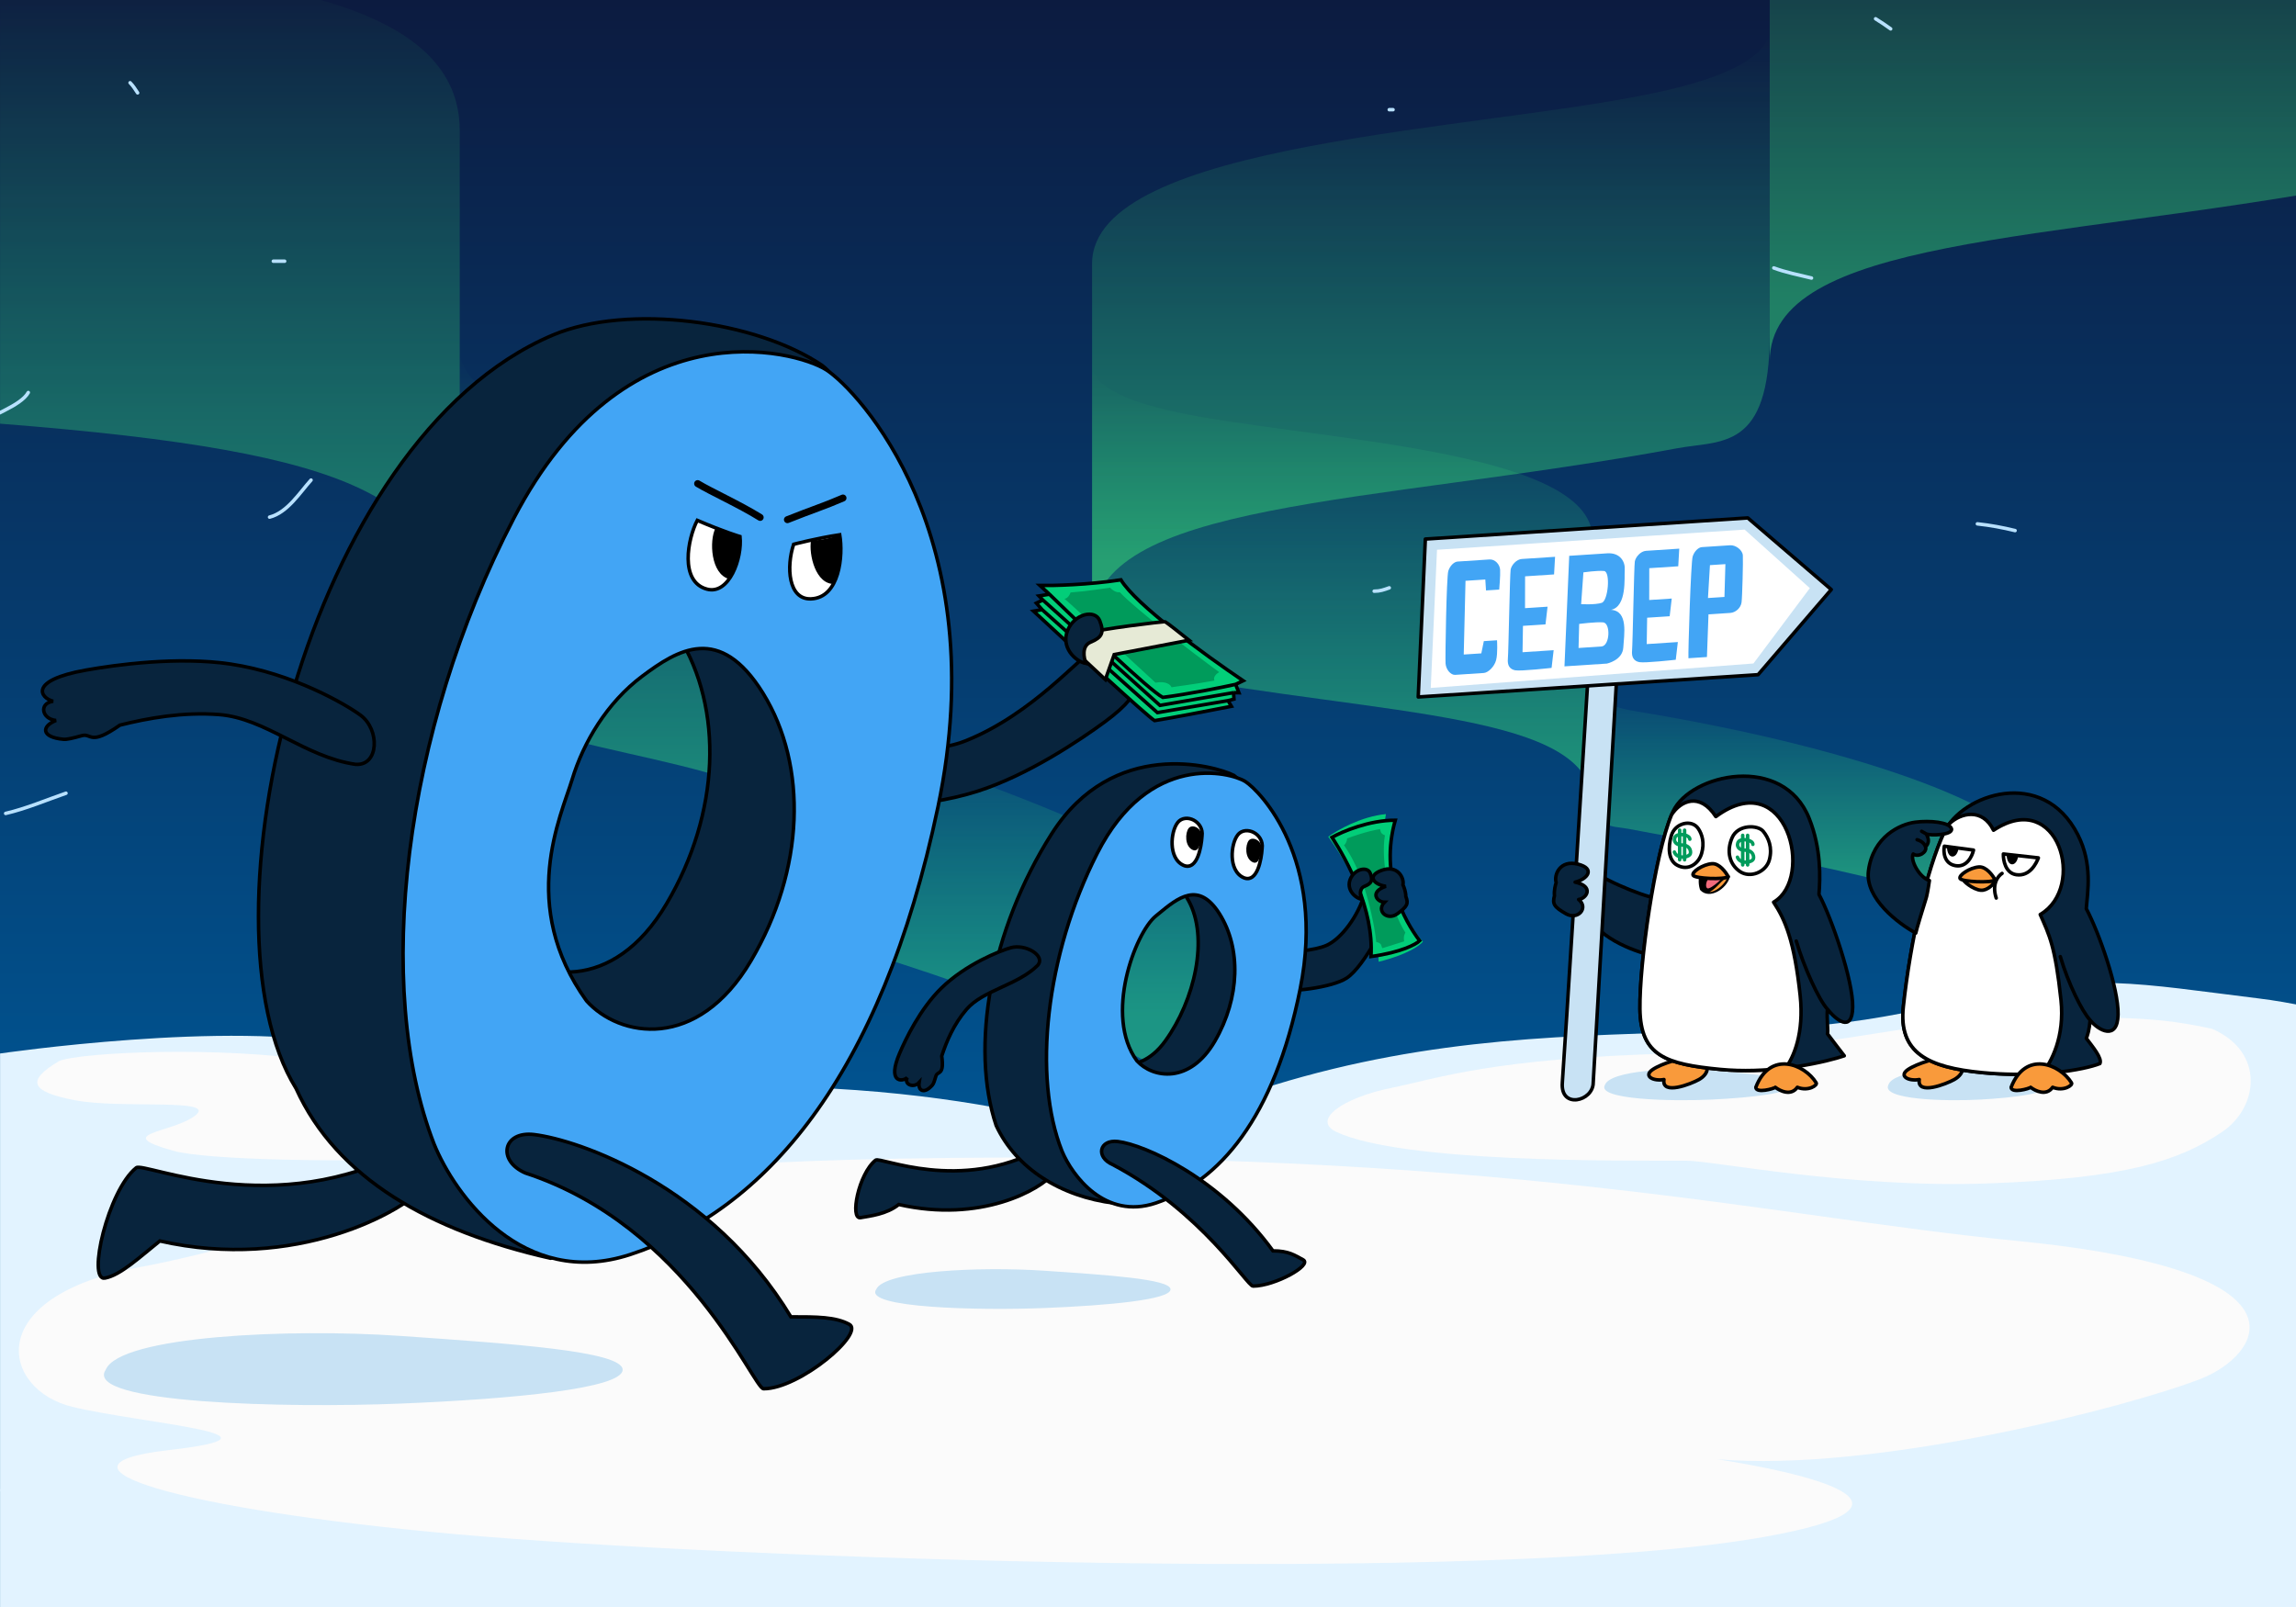 <svg width="657" height="460" viewBox="0 0 657 460" fill="none" xmlns="http://www.w3.org/2000/svg">
<rect x="0" y="0" width="657" height="460" fill="#333333" stroke="none"/>
<g clip-path="url(#clip0_4552_4902)">
<rect width="657" height="460" fill="url(#paint0_linear_4552_4902)"/>
<path d="M700.314 20.401C700.314 53.813 686.51 50.685 673.834 53.036C585.849 69.353 506.407 67.799 506.407 103.454V0.198C506.407 -34.768 617.455 -37.876 667.854 -48.754C689.887 -53.51 698.891 -59.374 700.314 -65.849V20.401Z" fill="url(#paint1_linear_4552_4902)"/>
<path d="M312.498 168.922C312.498 193.568 322.691 191.261 332.051 192.995C397.019 205.031 455.679 203.885 455.679 230.185V154.019C455.679 128.227 373.681 125.934 336.467 117.91C320.198 114.402 313.549 110.077 312.498 105.3V168.922Z" fill="url(#paint2_linear_4552_4902)"/>
<path d="M506.406 95.653C506.406 129.065 492.602 125.937 479.925 128.288C391.941 144.606 312.498 143.051 312.498 178.707V75.45C312.498 40.484 423.547 37.376 473.946 26.498C495.979 21.742 504.983 15.879 506.406 9.404V95.653Z" fill="url(#paint3_linear_4552_4902)"/>
<path d="M455.68 224.902C455.68 237.439 460.884 236.266 465.662 237.148C537.725 250.45 581.679 260.213 581.679 273.592V245.728C581.679 232.608 534.393 214.428 467.916 203.528C459.533 202.153 456.216 199.543 455.68 197.114V224.902Z" fill="url(#paint4_linear_4552_4902)"/>
<path d="M131.554 177.869C131.554 207.591 138.936 204.809 145.715 206.9C192.768 221.415 235.252 220.033 235.252 251.75V159.898C235.252 128.793 175.865 126.028 148.913 116.351C137.13 112.121 132.315 106.905 131.554 101.145V177.869Z" fill="url(#paint5_linear_4552_4902)"/>
<path d="M131.553 179.046C125.115 143.268 105.798 129.507 0.017 121.25V-12.229C46.377 -6.725 131.553 -7.413 131.553 37.31V179.046Z" fill="url(#paint6_linear_4552_4902)"/>
<path d="M235.252 252.565C235.252 272.153 240.196 270.319 244.736 271.698C276.247 281.264 354.958 307.737 354.958 328.641V268.104C354.958 247.604 264.928 218.398 246.878 212.021C238.987 209.233 235.762 205.795 235.252 201.999V252.565Z" fill="url(#paint7_linear_4552_4902)"/>
<path d="M-7.009 121.973C-3.017 118.935 5.903 116.252 8.094 112.336" stroke="#B8E1FF" stroke-linecap="round"/>
<path d="M77.137 147.991C82.27 146.681 85.824 140.886 89.003 137.391" stroke="#B8E1FF" stroke-linecap="round"/>
<path d="M127.84 420.7C128.183 417.785 130.111 416.085 132.155 413.954" stroke="#B8E1FF" stroke-linecap="round"/>
<path d="M37.222 23.682C38.13 24.583 38.686 25.541 39.379 26.573" stroke="#B8E1FF" stroke-linecap="round"/>
<path d="M393.222 169.191C394.897 169.191 395.985 168.782 397.537 168.228" stroke="#B8E1FF" stroke-linecap="round"/>
<path d="M565.827 149.918C569.638 150.338 573.008 150.967 576.615 151.845" stroke="#B8E1FF" stroke-linecap="round"/>
<path d="M494.628 226.045L497.864 228.936" stroke="#B8E1FF" stroke-linecap="round"/>
<path d="M219.536 339.755L220.615 339.755" stroke="#B8E1FF" stroke-linecap="round"/>
<path d="M299.367 334.937C301.02 336.044 302.835 336.29 304.761 336.864" stroke="#B8E1FF" stroke-linecap="round"/>
<path d="M1.622 426.481L0.543 426.481" stroke="#B8E1FF" stroke-linecap="round"/>
<path d="M1.621 232.791C7.537 231.413 13.201 228.973 18.882 227.009" stroke="#B8E1FF" stroke-linecap="round"/>
<path d="M125.682 177.864L126.76 177.864" stroke="#B8E1FF" stroke-linecap="round"/>
<path d="M337.125 429.373C343.256 428.916 349.36 428.106 355.464 427.445" stroke="#B8E1FF" stroke-linecap="round"/>
<path d="M397.536 31.391L398.615 31.391" stroke="#B8E1FF" stroke-linecap="round"/>
<path d="M536.7 5.373C538.208 6.289 539.599 7.252 541.015 8.264" stroke="#B8E1FF" stroke-linecap="round"/>
<path d="M507.573 76.682C511.067 77.982 514.724 78.67 518.361 79.573" stroke="#B8E1FF" stroke-linecap="round"/>
<path d="M332.81 234.516C339.415 235.593 345.795 236.858 352.228 238.371" stroke="#B8E1FF" stroke-linecap="round"/>
<path d="M510.81 317.657L517.282 319.584" stroke="#B8E1FF" stroke-linecap="round"/>
<path d="M558.276 427.999C565.792 431.991 574.855 433.368 583.088 435.708" stroke="#B8E1FF" stroke-linecap="round"/>
<path d="M613.294 359.991L620.845 357.1" stroke="#B8E1FF" stroke-linecap="round"/>
<path d="M358.7 349.391L359.779 349.391" stroke="#B8E1FF" stroke-linecap="round"/>
<path d="M162.36 117.155L163.439 117.155" stroke="#B8E1FF" stroke-linecap="round"/>
<path d="M78.216 74.755L81.452 74.755" stroke="#B8E1FF" stroke-linecap="round"/>
<path d="M108.422 349.391L113.816 349.391" stroke="#B8E1FF" stroke-linecap="round"/>
<path d="M52.324 396.609L59.876 398.537" stroke="#B8E1FF" stroke-linecap="round"/>
<path d="M564.614 285.752C598.465 278.294 611.463 281.457 646.436 285.752C681.408 290.048 737.976 311.744 721.947 328.302C713.046 337.497 725.391 356.65 715.829 362.167C735.485 374.832 721.947 384.72 721.947 460.916C617.616 460.916 607.13 460 396.287 460C185.445 460 0.017 460 0.017 460V301.493C0.017 301.493 66.345 291.79 100.196 299.248C142.509 308.572 172.495 308.905 231.8 311.236C268.103 312.663 296.187 318.602 312.201 323.35C317.846 323.51 323.466 323.678 329.055 323.862C377.94 302.114 419.2 297.738 460.664 296.108C519.969 293.778 522.301 295.076 564.614 285.752Z" fill="#E2F3FF"/>
<path d="M21.517 314.885C8.15 312.348 7.768 309.086 16.934 303.648C23.045 301.111 63.146 299.299 90.643 303.648C118.141 307.998 147.59 305.482 176.182 319.235C204.774 332.988 68.11 334.459 49.779 329.385C31.447 324.31 49.397 324.31 55.889 319.235C62.382 314.16 34.884 317.423 21.517 314.885Z" fill="#FBFBFB"/>
<path d="M635.813 323.971C646.232 316.991 648.281 301.087 632.989 294.438C617.929 291.146 609.226 291.146 583.573 291.146H583.573C546.598 291.146 530.148 300.096 478.479 301.493C426.81 302.89 411.709 308.576 398.001 311.37C384.293 314.165 375.147 320.568 382.47 323.971C401.337 332.739 462.911 332.171 482.427 332.171C490.16 332.171 529.266 340.117 568.891 338.678C608.517 337.24 623.577 332.171 635.813 323.971Z" fill="#FBFBFB"/>
<path d="M48.202 415.01C86.899 410.574 40.912 407.48 20.7 402.617C0.487 397.755 -5.656 371.104 39.995 362.638C85.647 354.172 119.737 334.075 256.956 331.595C428.48 328.495 505.018 348.057 576.985 355.112C665.373 363.777 646.138 388.234 629.695 394.621C609.278 402.553 536.828 421.472 491.385 417.619C515.252 421.351 557.137 430.497 505.018 439.808C427.083 453.731 209.539 446.12 130.467 439.065C51.395 432.01 9.506 419.445 48.202 415.01Z" fill="#FBFBFB"/>
<path d="M334.948 368.999C334.948 371.95 317.204 373.614 298.711 374.342C280.218 375.071 246.98 374.342 250.729 368.999C252.978 363.655 280.718 362.441 298.711 363.655C316.705 364.87 334.948 366.048 334.948 368.999Z" fill="#C8E2F4"/>
<path d="M379.66 270.514C376.344 272.02 368.606 272.899 364.963 271.644L364.209 283.319C369.234 284.073 381.092 282.642 385.313 279.93C390.589 276.54 398.126 261.475 398.126 258.085C398.126 254.695 392.473 248.669 390.589 255.449C388.705 262.228 383.806 268.631 379.66 270.514Z" fill="#08243D" stroke="black"/>
<path d="M394.502 275.24C394.075 261.638 384.703 245.722 380.071 239.464C382.628 237.581 389.509 233.649 396.579 232.983C393.839 249.308 402.49 264.13 407.157 269.5C406.309 270.591 402.59 273.265 394.502 275.24Z" fill="#02CE79"/>
<path d="M392.298 273.744C393.203 260.185 385.439 246.284 381.168 239.631C384.057 237.999 391.72 234.734 399.257 234.734C394.735 250.704 401.845 263.449 406.242 269.224C405.237 270.228 401.041 272.538 392.298 273.744Z" fill="#02CE79" stroke="black"/>
<path d="M385.469 239.941C385.469 240.792 384.936 241.661 384.581 241.898C390.973 250.77 393.458 265.675 393.813 269.578C395.589 269.933 395.115 270.761 395.589 271.353L401.803 269.396C401.685 268.922 401.59 267.763 402.158 266.911C397.542 259.814 395.056 245.974 396.299 239.059C394.879 238.521 395.115 237.758 394.879 237.285C394.05 237.403 390.866 237.953 385.469 239.941Z" fill="#009B5B"/>
<path d="M301.65 335.672C305.105 331.492 303.352 327.246 298.137 328.658C274.634 341.485 251.901 330.946 250.555 332.022C245.651 335.942 243.124 349.048 246.252 348.477C248.934 347.987 253.649 347.535 257.181 344.711C280.603 350.023 297.558 340.623 301.65 335.672Z" fill="#08243D" stroke="black"/>
<path fill-rule="evenodd" clip-rule="evenodd" d="M285.058 322.108C290.72 334.302 303.41 342.422 318.957 344.352C338.506 340.39 349.583 319.924 359.861 283.481C370.138 247.038 357.414 225.125 353.079 221.905C347.514 219.085 318.509 211.024 300.95 238.593C283.391 266.163 277.547 299.749 285.058 322.108ZM309.179 298.608C313.616 304.153 325.071 309.518 333.469 297.881C341.867 286.245 346.002 268.35 340.069 257.682C334.391 247.471 330.371 250.936 324.1 254.95C323.819 255.13 317.879 257.385 317.599 257.563C311.071 261.712 300.08 284.494 309.179 298.608Z" fill="#08243D" stroke="black" stroke-linecap="round"/>
<path fill-rule="evenodd" clip-rule="evenodd" d="M303.896 329.455C306.788 336.436 316.202 349.178 330.716 344.296C348.859 338.193 364.638 320.067 372.056 282.981C379.474 245.896 360.583 226.324 356.307 223.636C352.03 220.948 328.78 215.072 313.965 244.227C299.15 273.381 295.451 308.255 303.896 329.455ZM325.317 303.589C329.834 308.558 340.472 310.349 347.653 297.933C354.833 285.517 355.179 271.339 348.941 261.487C342.97 252.058 337.113 256.89 331.463 261.552C331.21 261.76 330.957 261.969 330.705 262.176C324.82 267 315.888 290.696 325.317 303.589Z" fill="#42A5F5" stroke="black" stroke-linecap="round"/>
<path d="M341.579 234.713C340.099 233.928 338.15 233.936 336.994 235.408C336.457 236.091 336.036 237.072 335.76 238.16C335.483 239.254 335.344 240.49 335.399 241.709C335.507 244.112 336.384 246.621 338.651 247.643C339.12 247.854 339.579 247.938 340.021 247.891C340.464 247.844 340.858 247.67 341.203 247.412C341.877 246.907 342.376 246.072 342.751 245.159C343.502 243.33 343.855 240.93 343.957 239.277C344.256 237.171 343.074 235.505 341.579 234.713ZM358.772 238.244C357.292 237.459 355.343 237.467 354.186 238.939C353.65 239.622 353.228 240.603 352.953 241.69C352.676 242.784 352.537 244.021 352.592 245.24C352.7 247.643 353.576 250.152 355.844 251.174C356.312 251.385 356.771 251.469 357.214 251.422C357.656 251.375 358.051 251.201 358.395 250.943C359.069 250.438 359.569 249.603 359.944 248.69C360.694 246.861 361.048 244.461 361.15 242.808C361.448 240.702 360.266 239.036 358.772 238.244Z" fill="white"/>
<path d="M341.579 234.713L341.813 234.271L341.814 234.271L341.579 234.713ZM336.994 235.408L336.6 235.099L336.6 235.099L336.994 235.408ZM335.76 238.16L335.275 238.037L335.275 238.037L335.76 238.16ZM335.399 241.709L334.899 241.732L334.899 241.732L335.399 241.709ZM338.651 247.643L338.445 248.099L338.445 248.099L338.651 247.643ZM340.021 247.891L340.074 248.388L340.074 248.388L340.021 247.891ZM341.203 247.412L341.502 247.812L341.502 247.812L341.203 247.412ZM342.751 245.159L343.214 245.348L343.214 245.348L342.751 245.159ZM343.957 239.277L343.458 239.246L343.459 239.226L343.462 239.207L343.957 239.277ZM358.772 238.244L359.006 237.802L359.006 237.802L358.772 238.244ZM354.186 238.939L353.793 238.63L353.793 238.63L354.186 238.939ZM352.953 241.69L352.468 241.568L352.468 241.568L352.953 241.69ZM352.592 245.24L352.092 245.262L352.092 245.262L352.592 245.24ZM355.844 251.174L355.638 251.63L355.638 251.63L355.844 251.174ZM357.214 251.422L357.267 251.919L357.266 251.919L357.214 251.422ZM358.395 250.943L358.695 251.343L358.695 251.343L358.395 250.943ZM359.944 248.69L360.407 248.879L360.407 248.879L359.944 248.69ZM361.15 242.808L360.65 242.777L360.652 242.757L360.654 242.737L361.15 242.808ZM341.579 234.713L341.345 235.154C339.996 234.44 338.342 234.5 337.387 235.716L336.994 235.408L336.6 235.099C337.957 233.371 340.202 233.417 341.813 234.271L341.579 234.713ZM336.994 235.408L337.387 235.716C336.909 236.325 336.511 237.234 336.245 238.282L335.76 238.16L335.275 238.037C335.561 236.911 336.005 235.857 336.6 235.099L336.994 235.408ZM335.76 238.16L336.245 238.282C335.979 239.33 335.846 240.518 335.899 241.687L335.399 241.709L334.899 241.732C334.843 240.463 334.987 239.177 335.275 238.037L335.76 238.16ZM335.399 241.709L335.899 241.687C336.004 244.024 336.85 246.283 338.857 247.187L338.651 247.643L338.445 248.099C335.917 246.959 335.01 244.2 334.899 241.732L335.399 241.709ZM338.651 247.643L338.857 247.187C339.258 247.368 339.628 247.43 339.968 247.394L340.021 247.891L340.074 248.388C339.529 248.446 338.981 248.341 338.445 248.099L338.651 247.643ZM340.021 247.891L339.968 247.394C340.309 247.358 340.619 247.224 340.903 247.012L341.203 247.412L341.502 247.812C341.097 248.115 340.619 248.331 340.074 248.388L340.021 247.891ZM341.203 247.412L340.903 247.012C341.47 246.587 341.926 245.852 342.289 244.969L342.751 245.159L343.214 245.348C342.827 246.292 342.284 247.227 341.502 247.812L341.203 247.412ZM342.751 245.159L342.289 244.969C343.009 243.213 343.357 240.875 343.458 239.246L343.957 239.277L344.456 239.307C344.353 240.986 343.994 243.448 343.214 245.348L342.751 245.159ZM343.957 239.277L343.462 239.207C343.726 237.347 342.689 235.867 341.345 235.154L341.579 234.713L341.814 234.271C343.458 235.143 344.786 236.996 344.452 239.347L343.957 239.277ZM358.772 238.244L358.537 238.685C357.188 237.97 355.535 238.031 354.58 239.247L354.186 238.939L353.793 238.63C355.15 236.903 357.395 236.948 359.006 237.802L358.772 238.244ZM354.186 238.939L354.58 239.247C354.101 239.856 353.703 240.765 353.438 241.813L352.953 241.69L352.468 241.568C352.753 240.442 353.198 239.387 353.793 238.63L354.186 238.939ZM352.953 241.69L353.438 241.813C353.172 242.861 353.039 244.049 353.091 245.217L352.592 245.24L352.092 245.262C352.035 243.994 352.179 242.708 352.468 241.568L352.953 241.69ZM352.592 245.24L353.091 245.217C353.196 247.555 354.043 249.813 356.049 250.718L355.844 251.174L355.638 251.63C353.11 250.49 352.203 247.731 352.092 245.262L352.592 245.24ZM355.844 251.174L356.049 250.718C356.451 250.899 356.821 250.961 357.161 250.925L357.214 251.422L357.266 251.919C356.722 251.977 356.174 251.871 355.638 251.63L355.844 251.174ZM357.214 251.422L357.161 250.925C357.501 250.889 357.812 250.755 358.096 250.543L358.395 250.943L358.695 251.343C358.29 251.646 357.811 251.861 357.267 251.919L357.214 251.422ZM358.395 250.943L358.095 250.543C358.662 250.118 359.119 249.382 359.481 248.5L359.944 248.69L360.407 248.879C360.019 249.823 359.477 250.757 358.695 251.343L358.395 250.943ZM359.944 248.69L359.481 248.5C360.202 246.744 360.55 244.406 360.65 242.777L361.15 242.808L361.649 242.838C361.545 244.517 361.187 246.979 360.407 248.879L359.944 248.69ZM361.15 242.808L360.654 242.737C360.918 240.878 359.881 239.398 358.537 238.685L358.772 238.244L359.006 237.802C360.651 238.674 361.978 240.527 361.645 242.878L361.15 242.808Z" fill="black"/>
<path d="M341.288 243.229C343.157 244.095 343.677 240.803 343.704 239.049C343.915 237.047 341.178 235.733 340.151 236.999C339.123 238.264 338.953 242.147 341.288 243.229Z" fill="black"/>
<path d="M358.481 246.76C360.349 247.626 360.869 244.334 360.896 242.579C361.107 240.578 358.37 239.264 357.343 240.529C356.316 241.795 356.145 245.678 358.481 246.76Z" fill="black"/>
<path d="M319.886 326.687C314.527 326.048 313.456 331.157 318.386 333.285C344.236 346.97 356.842 368.061 358.556 368.061C364.805 368.061 375.663 362.019 372.877 360.529C370.489 359.252 368.755 357.976 364.254 357.976C349.135 337.178 327.551 327.6 319.886 326.687Z" fill="#08243D" stroke="black"/>
<path d="M263.014 309.795C262.651 312.147 264.433 313.231 266.802 310.536C267.141 310.15 267.451 309.229 267.821 307.934C268.247 306.443 270.28 307.96 269.479 302.22C270.816 298.101 272.894 293.134 276.578 288.856C281.303 283.367 291.247 281.94 296.933 276.267C299.298 273.494 293.404 270.056 289.259 271.221C286.165 272.09 276.362 275.92 269.292 282.856C263.278 288.757 259.144 297.366 257.384 301.519C253.918 309.699 257.94 309.741 259.598 308.421C258.629 310.45 261.538 311.438 263.014 309.795Z" fill="#08243D" stroke="black"/>
<path d="M402.278 256.546C402.278 255.219 401.735 253.782 401.463 253.229C401.87 251.156 399.834 247.424 395.354 249.083C390.874 250.741 393.318 253.229 396.576 253.643C391.688 255.302 394.132 258.204 396.168 258.204C393.725 260.692 396.983 263.594 399.834 261.521C402.685 259.448 403.092 258.619 402.278 256.546Z" fill="#08243D"/>
<path d="M390.467 253.643C388.838 254.307 389.245 256.407 389.652 257.375C387.616 256.96 385.172 254.473 386.394 251.57C387.616 248.668 391.281 247.839 392.096 249.912C392.91 251.985 392.503 252.814 390.467 253.643Z" fill="#08243D"/>
<path d="M402.278 256.546C402.278 255.219 401.735 253.782 401.463 253.229C401.87 251.156 399.834 247.424 395.354 249.083C390.874 250.741 393.318 253.229 396.576 253.643C391.688 255.302 394.132 258.204 396.168 258.204C393.725 260.692 396.983 263.594 399.834 261.521C402.685 259.448 403.092 258.619 402.278 256.546Z" stroke="black"/>
<path d="M390.467 253.643C388.838 254.307 389.245 256.407 389.652 257.375C387.616 256.96 385.172 254.473 386.394 251.57C387.616 248.668 391.281 247.839 392.096 249.912C392.91 251.985 392.503 252.814 390.467 253.643Z" stroke="black"/>
<path d="M122.348 338.797C128.043 331.908 126.009 326.327 117.413 328.654C78.672 349.798 41.2 332.425 38.982 334.199C30.897 340.662 24.867 366.709 30.025 365.767C34.446 364.96 39.923 359.804 45.746 355.149C84.354 363.905 115.602 346.959 122.348 338.797Z" fill="#08243D" stroke="black"/>
<path d="M178.167 392.005C178.167 397.354 147.004 400.369 114.524 401.69C82.044 403.011 23.669 401.69 30.252 392.005C34.203 382.32 82.922 380.119 114.524 382.32C146.126 384.521 178.167 386.656 178.167 392.005Z" fill="#C8E2F4"/>
<path d="M317.412 189.911C320.453 186.587 319.201 183.643 313.06 186.038C309.307 187.5 295.715 204.248 276.284 212.019C263.91 216.967 248.834 211.943 234.954 216.475C228.733 218.993 233.031 228.502 239.933 229.728C245.084 230.642 262.571 231.9 279.701 226.442C294.275 221.8 309.222 211.665 316.114 206.606C329.687 196.642 324.26 193.666 320.574 194.478C324.089 192.087 321.201 188.474 317.412 189.911Z" fill="#08243D" stroke="black"/>
<path fill-rule="evenodd" clip-rule="evenodd" d="M157.502 360.089C123.058 352.282 96.378 337.249 84.714 311.498C55.625 264.599 87.334 125.764 158.209 95.88C179.761 86.793 216.447 91.803 235.266 104.578C244.318 111.434 279.587 162.815 257.262 239.237C234.936 315.659 198.681 352.143 157.502 360.089ZM190.74 258.636C175.397 284.6 153.065 280.625 143.667 270.089C126.216 245.751 134.097 222.814 138.272 210.661C138.779 209.185 139.232 207.867 139.578 206.726C142.77 196.192 149.508 184.77 159.627 177.193C169.746 169.615 181.798 162.088 194.166 182.031C207.089 202.867 206.082 232.671 190.74 258.636Z" fill="#08243D" stroke="black" stroke-linecap="round"/>
<path fill-rule="evenodd" clip-rule="evenodd" d="M147.024 148.318C178.747 87.31 227.516 100.122 236.455 105.857C245.394 111.592 284.727 153.115 268.401 230.943C252.074 308.772 218.541 346.573 180.275 359.048C149.662 369.027 130.12 342.053 124.176 327.318C106.837 282.577 115.302 209.326 147.024 148.318ZM218.313 198.355C205.944 178.413 193.893 185.94 183.774 193.517C173.655 201.094 166.916 212.516 163.724 223.051C160.532 233.585 148.242 259.119 167.814 286.413C177.211 296.949 199.543 300.924 214.886 274.96C230.228 248.995 231.235 219.191 218.313 198.355Z" fill="#42A5F5" stroke="black" stroke-linecap="round"/>
<path d="M16.032 206.182C11.836 207.823 11.659 211.016 18.227 211.579C19.166 211.66 20.96 211.226 23.424 210.536C26.26 209.741 25.597 213.634 34.319 207.522C42.299 205.526 52.342 203.703 62.699 204.499C75.986 205.521 87.294 216.684 101.749 218.744C108.442 219.231 108.787 208.801 103.136 204.655C98.918 201.56 83.784 192.712 66.004 190.048C50.878 187.781 32.99 190.277 24.572 191.774C7.993 194.723 11.548 199.79 15.214 200.688C11.003 201.282 11.999 205.799 16.032 206.182Z" fill="#08243D" stroke="black"/>
<path d="M202.303 168.607C208.642 170.296 212.426 159.769 211.754 153.553C211.754 153.553 207.215 152.221 199.526 148.915C196.793 154.138 194.379 166.496 202.303 168.607Z" fill="white" stroke="black"/>
<path d="M232.071 171.385C225.515 171.637 224.969 162.158 227.099 155.77C227.099 155.77 233.846 153.996 240.286 153.044C241.303 158.964 240.265 171.07 232.071 171.385Z" fill="white" stroke="black"/>
<path d="M208.635 165.707C211.831 160.384 211.831 158.965 211.831 153.286C211.831 153.286 207.57 152.577 204.729 151.157C202.907 154.701 203.353 164.275 208.635 165.707Z" fill="black"/>
<path d="M238.818 167.126C240.152 162.513 241.658 157.077 240.152 153.174C240.152 153.174 235.622 154.706 232.071 154.706C231.399 158.633 233.349 167.346 238.818 167.126Z" fill="black"/>
<path d="M217.518 148.07C211.581 144.374 203.485 140.735 199.631 138.404" stroke="black" stroke-width="2" stroke-linecap="round"/>
<path d="M241.219 142.528C235.977 144.814 232.426 145.878 225.325 148.717" stroke="black" stroke-width="2" stroke-linecap="round"/>
<path d="M152.808 324.693C143.931 323.628 142.155 332.145 150.322 335.694C196.839 350.954 215.659 397.443 218.499 397.443C228.852 397.443 247.617 381.473 243.001 378.989C239.044 376.86 233.768 376.86 226.311 376.86C203.586 339.243 165.506 326.216 152.808 324.693Z" fill="#08243D" stroke="black"/>
<path d="M300.289 170.057L297.581 167.552C301.41 167.616 311.405 167.383 320.75 165.941C325.024 173.023 344.542 187.249 355.733 194.816L353.567 195.856L354.516 198.254L352.984 198.229L353.101 200.076L351.407 200.509L352.371 202.139C346.577 203.272 334.067 205.676 330.379 206.229C328.5 205.152 306.51 184.895 295.751 174.901L298.211 174.481L296.562 172.608L298.418 171.717L297.292 170.545L300.289 170.057Z" fill="#02CE79"/>
<path d="M300.289 170.057L297.581 167.552C301.41 167.616 311.405 167.383 320.75 165.941C325.024 173.023 344.542 187.249 355.733 194.816L353.567 195.856M300.289 170.057L297.292 170.545L298.418 171.717M300.289 170.057C309.511 179.077 328.908 197.61 332.731 199.581C340.043 198.658 349.669 196.713 353.567 195.856M298.418 171.717L296.562 172.608L298.211 174.481M298.418 171.717L331.92 201.873L352.984 198.229M298.211 174.481L295.751 174.901C306.51 184.895 328.5 205.152 330.379 206.229C334.067 205.676 346.577 203.272 352.371 202.139L351.407 200.509M298.211 174.481L331.19 203.937L351.407 200.509M351.407 200.509L353.101 200.076L352.984 198.229M352.984 198.229L354.516 198.254L353.567 195.856" stroke="black"/>
<path d="M304.523 171.342C304.519 171.342 304.516 171.341 304.512 171.341C304.515 171.34 304.518 171.341 304.523 171.342C304.899 171.387 305.774 171.093 306.347 169.556C311.478 169.182 315.765 168.41 317.648 168.181C318.105 168.698 319.299 169.68 320.416 169.472C324.754 174.155 341.35 186.886 348.866 192.35C348.211 192.712 347.023 193.703 347.51 194.768C341.366 195.908 336.507 196.448 335.227 196.686C334.981 196.01 333.72 194.8 330.648 195.37C323.75 189.123 305.129 171.529 304.523 171.342Z" fill="#009B5B"/>
<path d="M312.089 181.049C311.035 181.715 309.963 186.094 309.558 188.201L316.298 194.477L318.828 187.325L340.25 183.217C338.122 181.513 333.776 178.073 333.412 177.945C332.957 177.784 313.408 180.217 312.089 181.049Z" fill="#E6EAD6" stroke="black"/>
<path d="M312.079 183.774C309.453 184.86 310.109 188.301 310.766 189.886C307.483 189.207 303.544 185.132 305.513 180.378C307.483 175.624 313.392 174.266 314.705 177.662C316.018 181.057 315.362 182.415 312.079 183.774Z" fill="#08243D" stroke="black"/>
<path d="M454.058 258.955C454.058 266.888 465.965 271.672 471.399 273.1C471.335 272.2 471.734 265.77 471.942 262.667C471.975 262.278 473.907 260.078 473.611 256.944C470.506 256.737 455.416 250.468 455.927 248.628C451.907 250.167 454.058 255.905 454.058 258.955Z" fill="#08243D" stroke="black" stroke-linecap="round" stroke-linejoin="round"/>
<path d="M512.805 310.526C512.805 312.821 501.518 314.115 489.755 314.681C477.992 315.248 456.849 314.681 459.234 310.526C460.664 306.37 478.309 305.426 489.755 306.37C501.201 307.314 512.805 308.231 512.805 310.526Z" fill="#C8E2F4"/>
<path d="M486.167 308.943C489.137 307.274 490.065 303.935 484.311 302.451C482.084 302.451 475.402 304.306 472.804 306.161C470.206 308.016 473.175 309.5 476.145 308.943C475.402 313.58 483.92 310.207 486.167 308.943Z" fill="#F99A3B"/>
<path d="M484.311 302.451C490.065 303.935 489.137 307.274 486.167 308.943C483.92 310.207 475.402 313.58 476.145 308.943C473.175 309.5 470.206 308.016 472.804 306.161C475.402 304.306 482.084 302.451 484.311 302.451ZM484.311 302.451C486.093 302.451 487.281 300.225 484.311 302.451Z" stroke="black" stroke-linecap="round" stroke-linejoin="round"/>
<path d="M492.289 306.046C507.879 307.53 523.469 303.635 527.738 302.151C526.872 301.038 524.694 298.218 522.912 295.844C523.209 295.251 522.665 291.64 522.912 288.796C525.263 291.763 530.002 295.807 530.151 288.239C530.299 280.671 524.15 262.828 520.5 255.965C520.871 251.142 521.17 242.98 517.716 234.263C510.292 215.528 483.751 221.464 478.74 232.222C473.729 242.98 469.089 275.441 469.275 288.796C469.46 302.151 476.698 304.562 492.289 306.046Z" fill="#08243D"/>
<path d="M522.912 288.796C525.263 291.763 530.002 295.807 530.151 288.239C530.299 280.671 524.15 262.828 520.5 255.965C520.871 251.142 521.17 242.98 517.716 234.263C510.292 215.528 483.751 221.464 478.74 232.222C473.729 242.98 469.089 275.441 469.275 288.796C469.46 302.151 476.698 304.562 492.289 306.046C507.879 307.53 523.469 303.635 527.738 302.151C526.872 301.038 524.694 298.218 522.912 295.844C523.209 295.251 522.665 291.64 522.912 288.796ZM522.912 288.796C520.5 286.199 516.231 276.887 514.004 269.32" stroke="black" stroke-linecap="round" stroke-linejoin="round"/>
<path d="M490.99 233.706C486.367 226.598 480.894 229.195 478.321 233.176C473.474 244.783 469.094 275.814 469.274 288.795C469.46 302.15 476.699 304.562 492.289 306.045C498.772 306.662 505.256 306.348 510.925 305.665C513.244 302.636 516.276 295.699 515.118 284.9C513.448 269.319 510.849 263.198 507.508 258.19C519.386 251.327 511.22 218.682 490.99 233.706Z" fill="white"/>
<path d="M490.99 233.706L491.288 234.107C491.178 234.189 491.038 234.222 490.902 234.198C490.766 234.173 490.646 234.094 490.571 233.978L490.99 233.706ZM478.321 233.176L477.86 232.984C477.871 232.956 477.885 232.93 477.901 232.905L478.321 233.176ZM469.274 288.795L468.774 288.802L468.774 288.802L469.274 288.795ZM492.289 306.045L492.242 306.543L492.242 306.543L492.289 306.045ZM510.925 305.665L511.322 305.969C511.24 306.075 511.118 306.145 510.985 306.161L510.925 305.665ZM515.118 284.9L515.615 284.847L515.615 284.847L515.118 284.9ZM507.508 258.19L507.092 258.467C507.015 258.352 506.989 258.211 507.021 258.076C507.052 257.942 507.138 257.826 507.258 257.757L507.508 258.19ZM490.99 233.706L490.571 233.978C488.325 230.525 485.963 229.549 483.944 229.779C481.876 230.015 479.979 231.532 478.741 233.448L478.321 233.176L477.901 232.905C479.236 230.839 481.363 229.067 483.83 228.786C486.346 228.499 489.032 229.778 491.409 233.433L490.99 233.706ZM478.321 233.176L478.783 233.369C476.385 239.111 474.085 249.717 472.407 260.547C470.73 271.369 469.685 282.339 469.774 288.788L469.274 288.795L468.774 288.802C468.684 282.27 469.739 271.235 471.418 260.394C473.097 249.562 475.411 238.849 477.86 232.984L478.321 233.176ZM469.274 288.795L469.774 288.788C469.866 295.368 471.685 299.118 475.277 301.453C478.941 303.834 484.524 304.804 492.336 305.548L492.289 306.045L492.242 306.543C484.463 305.803 478.632 304.826 474.733 302.291C470.762 299.711 468.869 295.578 468.774 288.802L469.274 288.795ZM492.289 306.045L492.336 305.548C498.775 306.16 505.221 305.848 510.865 305.168L510.925 305.665L510.985 306.161C505.291 306.847 498.77 307.165 492.242 306.543L492.289 306.045ZM510.925 305.665L510.528 305.361C512.761 302.444 515.766 295.638 514.621 284.953L515.118 284.9L515.615 284.847C516.785 295.76 513.727 302.828 511.322 305.969L510.925 305.665ZM515.118 284.9L514.621 284.953C512.956 269.418 510.372 263.385 507.092 258.467L507.508 258.19L507.924 257.912C511.325 263.011 513.94 269.22 515.615 284.847L515.118 284.9ZM507.508 258.19L507.258 257.757C510.05 256.144 511.714 252.983 512.289 249.279C512.863 245.582 512.336 241.423 510.831 237.939C509.324 234.451 506.868 231.704 503.629 230.706C500.405 229.713 496.266 230.411 491.288 234.107L490.99 233.706L490.692 233.304C495.83 229.489 500.297 228.633 503.923 229.75C507.534 230.862 510.17 233.889 511.749 237.542C513.329 241.199 513.88 245.549 513.277 249.433C512.675 253.311 510.905 256.805 507.758 258.623L507.508 258.19Z" fill="black"/>
<path d="M486.909 254.41C489.136 256.821 493.591 254.039 494.519 250.886L486.909 250.329C486.662 250.886 486.315 252.481 486.909 254.41Z" fill="black" stroke="black" stroke-linecap="round" stroke-linejoin="round"/>
<path d="M488.951 254.224C489.991 253.928 491.611 252.493 492.292 251.813C491.995 250.478 489.446 251.071 488.766 251.628C488.023 252.555 487.912 254.521 488.951 254.224Z" fill="#F26B7D"/>
<path d="M494.147 251.442C493.714 252.555 491.66 255.04 489.136 255.337C491.549 254.039 492.848 251.442 494.147 251.442Z" fill="#F99A3B"/>
<path d="M489.879 247.176C491.957 247.028 493.838 249.587 494.519 250.886C493.405 251.813 485.053 251.442 484.496 250.515C483.939 249.587 487.28 247.362 489.879 247.176Z" fill="#F99A3B" stroke="black" stroke-linecap="round" stroke-linejoin="round"/>
<path d="M497.86 249.402C500.829 251.442 505.381 249.578 506.309 246.054C507.237 242.53 506.059 239.757 504.541 237.902C503.023 236.047 497.303 235.861 495.632 239.757C493.965 243.644 494.89 247.362 497.86 249.402Z" stroke="black" stroke-linecap="round" stroke-linejoin="round"/>
<path d="M479.922 247.609C483.113 249.36 486.085 247.176 486.926 244.201C487.767 241.225 487.095 238.829 485.982 237.16C484.102 234.342 479.3 235.49 478.241 239.169C477.225 242.694 477.444 246.249 479.922 247.609Z" stroke="black" stroke-linecap="round" stroke-linejoin="round"/>
<path d="M502.428 311.161C506.511 300.588 516.348 304.484 519.688 309.863C520.245 310.518 517.461 312.46 514.306 311.161C512.524 313.747 509.357 312.239 507.996 311.161C507.748 311.532 502.428 313.024 502.428 311.161Z" fill="#F99A3B" stroke="black" stroke-linecap="round" stroke-linejoin="round"/>
<path d="M501.586 241.638C501.586 240.51 499.034 239.97 497.904 240.534C496.775 241.099 496.827 243.294 499.239 243.294C501.955 243.294 502.033 245.608 501.586 246.054C500.482 247.158 497.733 247.011 497.168 245.318" stroke="#009B5B" stroke-linecap="round" stroke-linejoin="round"/>
<path d="M498.674 247.526V239.062M500.085 239.062V247.526" stroke="#009B5B" stroke-linecap="round" stroke-linejoin="round"/>
<path d="M483.545 240.166C483.545 239.038 480.992 238.498 479.863 239.062C478.734 239.626 478.786 241.822 481.198 241.822C483.914 241.822 483.992 244.136 483.545 244.582C482.441 245.686 479.692 245.539 479.127 243.846" stroke="#009B5B" stroke-linecap="round" stroke-linejoin="round"/>
<path d="M480.633 246.054V237.59M482.044 237.59V246.054" stroke="#009B5B" stroke-linecap="round" stroke-linejoin="round"/>
<path d="M447.06 309.854C447.649 302.2 453.196 213.444 455.896 170.022H463.997L455.896 309.854C455.897 315.161 446.471 317.508 447.06 309.854Z" fill="#C8E2F4" stroke="black" stroke-linecap="round" stroke-linejoin="round"/>
<path d="M500.13 148.22L407.863 154.27L405.824 199.461L503.078 193.084L524.017 168.717L500.13 148.22Z" fill="#C8E2F4" stroke="black" stroke-linecap="round" stroke-linejoin="round"/>
<path d="M499.229 151.564L411.201 157.336L409.411 196.879L501.746 189.879L517.886 168.319L499.229 151.564Z" fill="white"/>
<path d="M413.645 189.857C413.53 188.104 413.908 165.003 414.434 163.397C414.96 161.79 416.156 160.768 417.1 160.707L426.221 160.108C427.794 160.005 429.155 161.488 429.258 163.053C429.361 164.618 428.999 168.729 428.999 168.729L425.225 168.977L425.019 165.846L419.357 166.218L418.848 187.316L423.881 186.986L424.598 183.48L428.373 183.233C428.373 183.233 428.619 186.989 428.114 188.909C427.608 190.828 425.824 192.517 424.566 192.6L416.388 193.136C415.13 193.218 413.76 191.611 413.645 189.857Z" fill="#42A5F5"/>
<path d="M433.546 191.824C431.984 191.505 431.294 190.401 431.478 188.504C431.662 186.607 432.045 164.279 432.27 163.008C432.495 161.737 433.927 160.072 435.462 159.972L444.981 159.348L444.696 164.392L436.405 164.936L436.387 174.047L442.835 173.624L442.243 178.689L435.795 179.111L435.674 186.658L444.578 186.074L443.986 191.139C443.986 191.139 435.109 192.142 433.546 191.824Z" fill="#42A5F5"/>
<path d="M469.082 189.493C467.519 189.174 466.829 188.07 467.013 186.173C467.197 184.276 467.58 161.948 467.805 160.677C468.03 159.406 469.462 157.741 470.998 157.641L480.516 157.017L480.231 162.061L471.94 162.605L471.922 171.716L478.37 171.293L477.778 176.358L471.33 176.78L471.209 184.327L480.113 183.743L479.521 188.808C479.521 188.808 470.644 189.811 469.082 189.493Z" fill="#42A5F5"/>
<path d="M459.922 158.354C463.656 158.109 465.085 160.827 464.917 163.025C464.749 165.222 465.612 173.598 460.986 174.526C466.005 174.822 464.724 181.632 464.507 185.311C464.291 188.99 459.809 189.909 459.809 189.909L447.674 190.704L449.033 159.068L459.922 158.354ZM458.721 178.111C456.533 177.943 451.921 178.554 451.876 178.56L451.703 185.442L458.237 185.014C460.726 184.85 460.919 178.279 458.721 178.111ZM459.005 163.412C457.118 163.224 453.093 163.8 453.093 163.8L452.441 172.9C452.441 172.9 456.519 173.135 458.353 172.512C460.187 171.89 460.892 163.602 459.005 163.412Z" fill="#42A5F5"/>
<path d="M495.085 156.048C496.641 155.946 498.61 157.378 498.713 158.933C498.815 160.488 498.556 170.813 498.347 172.388C498.138 173.963 496.664 175.309 495.109 175.411L488.886 175.819L488.438 188.03L483.149 188.377C483.034 186.635 483.839 160.844 484.359 159.249C484.879 157.653 486.063 156.638 486.996 156.577L495.085 156.048ZM489.301 161.736L488.735 171.144L493.452 170.835L493.722 161.446L489.301 161.736Z" fill="#42A5F5"/>
<path d="M444.808 256.337C444.647 254.88 445.069 253.235 445.3 252.595C444.601 250.367 446.384 246.021 451.506 247.299C456.629 248.577 454.247 251.606 450.719 252.457C456.288 253.685 453.957 257.17 451.72 257.417C454.707 259.853 451.481 263.436 448.097 261.505C444.714 259.574 444.166 258.713 444.808 256.337Z" fill="#08243D" stroke="black" stroke-linecap="round" stroke-linejoin="round"/>
<path d="M586.577 310.526C586.577 312.821 576.836 314.114 566.684 314.681C556.532 315.248 538.286 314.681 540.344 310.526C541.579 306.37 556.807 305.426 566.684 306.37C576.562 307.314 586.577 308.231 586.577 310.526Z" fill="#C8E2F4"/>
<path d="M559.224 308.943C562.193 307.274 563.121 303.935 557.368 302.451C555.14 302.451 548.459 304.306 545.861 306.161C543.262 308.016 546.232 309.5 549.201 308.943C548.459 313.58 556.976 310.207 559.224 308.943Z" fill="#F99A3B"/>
<path d="M557.368 302.451C563.121 303.935 562.193 307.274 559.224 308.943C556.976 310.207 548.459 313.58 549.201 308.943C546.232 309.5 543.262 308.016 545.861 306.161C548.459 304.306 555.14 302.451 557.368 302.451ZM557.368 302.451C559.149 302.451 560.337 300.225 557.368 302.451Z" stroke="black" stroke-linecap="round" stroke-linejoin="round"/>
<path d="M567.292 306.974C582.882 308.458 596.245 306.232 600.885 304.377C601.627 302.894 598.769 299.518 596.987 297.143C597.284 296.55 597.853 294.794 598.101 291.95C600.452 294.918 605.938 297.919 606.087 290.351C606.235 282.783 600.637 266.909 596.987 260.046C597.358 255.224 598.833 247.256 594.574 238.901C584.552 219.239 561.352 227.401 556.341 238.159C551.33 248.917 546.69 269.135 544.649 288.055C543.216 301.334 551.701 305.49 567.292 306.974Z" fill="#08243D"/>
<path d="M598.101 291.95C600.452 294.918 605.938 297.919 606.087 290.351C606.235 282.783 600.637 266.909 596.987 260.046C597.358 255.224 598.833 247.256 594.574 238.901C584.552 219.239 561.352 227.401 556.341 238.159C551.33 248.917 546.69 269.135 544.649 288.055C543.216 301.334 551.701 305.49 567.292 306.974C582.882 308.458 596.245 306.232 600.885 304.377C601.627 302.894 598.769 299.518 596.987 297.143C597.284 296.55 597.853 294.794 598.101 291.95ZM598.101 291.95C595.688 289.353 591.79 281.34 589.563 273.772" stroke="black" stroke-linecap="round" stroke-linejoin="round"/>
<path d="M557.782 235.769C561.068 232.578 567.295 231.146 570.446 237.603C589.006 225.36 597.173 253.925 583.81 261.716C586.408 267.651 588.079 270.62 589.749 286.2C590.877 296.722 586.97 303.974 584.348 307.244C579.279 307.566 573.459 307.562 567.291 306.975C551.701 305.491 543.216 301.334 544.648 288.055C546.69 269.135 551.33 248.917 556.341 238.159C556.721 237.343 557.207 236.543 557.782 235.769Z" fill="white"/>
<path d="M557.782 235.769L557.434 235.41C557.415 235.429 557.397 235.449 557.381 235.47L557.782 235.769ZM570.446 237.603L569.997 237.822C570.06 237.951 570.176 238.047 570.314 238.085C570.453 238.123 570.602 238.099 570.722 238.02L570.446 237.603ZM583.81 261.716L583.558 261.284C583.338 261.412 583.25 261.684 583.352 261.916L583.81 261.716ZM589.749 286.2L590.246 286.147L590.246 286.147L589.749 286.2ZM584.348 307.244L584.379 307.743C584.52 307.734 584.65 307.667 584.738 307.557L584.348 307.244ZM567.291 306.975L567.244 307.472L567.244 307.472L567.291 306.975ZM544.648 288.055L544.151 288.001L544.151 288.001L544.648 288.055ZM556.341 238.159L555.888 237.948L555.888 237.948L556.341 238.159ZM557.782 235.769L558.131 236.127C559.699 234.604 561.954 233.521 564.154 233.568C566.311 233.614 568.496 234.746 569.997 237.822L570.446 237.603L570.896 237.383C569.246 234.003 566.741 232.623 564.175 232.568C561.653 232.515 559.151 233.743 557.434 235.41L557.782 235.769ZM570.446 237.603L570.722 238.02C575.272 235.018 579.102 234.569 582.082 235.583C585.075 236.602 587.329 239.137 588.636 242.336C591.269 248.778 589.951 257.557 583.558 261.284L583.81 261.716L584.061 262.148C591.031 258.085 592.311 248.686 589.562 241.958C588.178 238.572 585.745 235.774 582.405 234.637C579.052 233.495 574.9 234.066 570.171 237.185L570.446 237.603ZM583.81 261.716L583.352 261.916C584.656 264.896 585.706 267.085 586.645 270.475C587.586 273.868 588.418 278.474 589.252 286.253L589.749 286.2L590.246 286.147C589.41 278.346 588.571 273.677 587.609 270.207C586.646 266.734 585.561 264.471 584.268 261.515L583.81 261.716ZM589.749 286.2L589.252 286.253C590.363 296.621 586.512 303.745 583.958 306.931L584.348 307.244L584.738 307.557C587.427 304.204 591.391 296.823 590.246 286.147L589.749 286.2ZM584.348 307.244L584.316 306.745C579.271 307.065 573.478 307.061 567.338 306.477L567.291 306.975L567.244 307.472C573.441 308.062 579.287 308.066 584.379 307.743L584.348 307.244ZM567.291 306.975L567.338 306.477C559.552 305.736 553.656 304.333 549.884 301.536C548.011 300.148 546.66 298.414 545.859 296.232C545.055 294.043 544.793 291.375 545.146 288.108L544.648 288.055L544.151 288.001C543.787 291.374 544.049 294.205 544.92 296.577C545.794 298.955 547.27 300.843 549.288 302.34C553.298 305.312 559.44 306.73 567.244 307.472L567.291 306.975ZM544.648 288.055L545.146 288.108C547.185 269.211 551.817 249.056 556.794 238.37L556.341 238.159L555.888 237.948C550.843 248.779 546.195 269.06 544.151 288.001L544.648 288.055ZM556.341 238.159L556.794 238.37C557.158 237.589 557.626 236.818 558.184 236.067L557.782 235.769L557.381 235.47C556.788 236.269 556.283 237.098 555.888 237.948L556.341 238.159Z" fill="black"/>
<path d="M566.873 254.776C568.71 254.88 570.371 253.094 570.973 252.188C568.003 252.188 564.477 251.813 562.064 251.813C561.251 251.813 564.578 254.647 566.873 254.776Z" fill="#F99A3B" stroke="black" stroke-linecap="round" stroke-linejoin="round"/>
<path d="M557.113 242.168C557.113 246.04 560.036 246.04 560.454 242.652C559.619 242.652 557.949 242.168 557.113 242.168Z" fill="black"/>
<path d="M574.188 244.394C574.188 248.266 577.112 248.266 577.529 244.878C576.694 244.878 575.024 244.394 574.188 244.394Z" fill="black"/>
<path d="M575.484 311.161C579.568 300.588 589.404 304.484 592.745 309.863C593.302 310.518 590.518 312.46 587.363 311.161C585.581 313.747 582.413 312.239 581.052 311.161C580.805 311.532 575.484 313.024 575.484 311.161Z" fill="#F99A3B" stroke="black" stroke-linecap="round" stroke-linejoin="round"/>
<path d="M576.972 250.329C573.854 249.884 573.198 246.187 573.26 244.394C574.869 244.579 579.125 245.062 583.283 245.507C582.726 246.991 580.87 250.886 576.972 250.329Z" stroke="black" stroke-linecap="round" stroke-linejoin="round"/>
<path d="M559.526 247.733C556.259 247.139 556.062 243.776 556.371 242.168L564.723 243.281C564.352 245.012 562.793 248.326 559.526 247.733Z" stroke="black" stroke-linecap="round" stroke-linejoin="round"/>
<path d="M566.269 248.11C568.348 247.961 570.229 250.521 570.909 251.819C569.796 252.747 561.444 252.376 560.887 251.448C560.33 250.521 563.671 248.295 566.269 248.11Z" fill="#F99A3B" stroke="black" stroke-linecap="round" stroke-linejoin="round"/>
<path d="M534.656 249.216C533.617 257.081 543.255 264.365 548.205 267.023C548.353 266.133 550.246 259.975 551.174 257.007C551.298 256.636 551.657 255.115 552.102 251.999C549.133 251.071 546.534 246.063 547.462 244.394C548.947 245.507 551.545 243.837 550.988 242.353C551.731 241.612 552.288 240.499 551.174 238.644C552.288 239.2 558.969 239.015 558.412 237.16C557.856 235.305 552.288 234.749 548.019 235.305C543.75 235.861 535.955 239.386 534.656 249.216Z" fill="#08243D"/>
<path d="M572.889 249.958C571.775 250.639 569.882 253 571.219 257.007M551.174 238.644C552.288 239.2 558.969 239.015 558.412 237.16C557.856 235.305 552.288 234.749 548.019 235.305C543.75 235.861 535.955 239.386 534.656 249.216C533.617 257.081 543.255 264.365 548.205 267.023C548.353 266.133 550.246 259.975 551.174 257.007C551.298 256.636 551.657 255.115 552.102 251.999C549.133 251.071 546.534 246.063 547.462 244.394C548.947 245.507 551.545 243.837 550.988 242.353M551.174 238.644C552.288 240.499 551.731 241.612 550.988 242.353M551.174 238.644C550.865 238.458 550.172 238.05 549.875 237.902M550.988 242.353C550.865 241.859 550.209 240.758 548.576 240.313" stroke="black" stroke-linecap="round" stroke-linejoin="round"/>
</g>
<defs>
<linearGradient id="paint0_linear_4552_4902" x1="328.5" y1="0" x2="328.5" y2="332.099" gradientUnits="userSpaceOnUse">
<stop stop-color="#0C1B40"/>
<stop offset="1" stop-color="#005694"/>
</linearGradient>
<linearGradient id="paint1_linear_4552_4902" x1="603.36" y1="84.276" x2="603.36" y2="-65.849" gradientUnits="userSpaceOnUse">
<stop stop-color="#43FF7B" stop-opacity="0.4"/>
<stop offset="1" stop-color="#43FF7B" stop-opacity="0"/>
</linearGradient>
<linearGradient id="paint2_linear_4552_4902" x1="384.089" y1="216.039" x2="384.089" y2="105.3" gradientUnits="userSpaceOnUse">
<stop stop-color="#43FF7B" stop-opacity="0.4"/>
<stop offset="1" stop-color="#43FF7B" stop-opacity="0"/>
</linearGradient>
<linearGradient id="paint3_linear_4552_4902" x1="409.452" y1="159.528" x2="409.452" y2="9.404" gradientUnits="userSpaceOnUse">
<stop stop-color="#43FF7B" stop-opacity="0.4"/>
<stop offset="1" stop-color="#43FF7B" stop-opacity="0"/>
</linearGradient>
<linearGradient id="paint4_linear_4552_4902" x1="492.229" y1="248.869" x2="492.229" y2="192.54" gradientUnits="userSpaceOnUse">
<stop stop-color="#43FF7B" stop-opacity="0.4"/>
<stop offset="1" stop-color="#43FF7B" stop-opacity="0"/>
</linearGradient>
<linearGradient id="paint5_linear_4552_4902" x1="183.403" y1="234.69" x2="183.403" y2="101.145" gradientUnits="userSpaceOnUse">
<stop stop-color="#43FF7B" stop-opacity="0.4"/>
<stop offset="1" stop-color="#43FF7B" stop-opacity="0"/>
</linearGradient>
<linearGradient id="paint6_linear_4552_4902" x1="65.785" y1="-12.229" x2="65.785" y2="179.046" gradientUnits="userSpaceOnUse">
<stop stop-color="#43FF7B" stop-opacity="0"/>
<stop offset="1" stop-color="#43FF7B" stop-opacity="0.4"/>
</linearGradient>
<linearGradient id="paint7_linear_4552_4902" x1="269.976" y1="290.013" x2="269.976" y2="201.999" gradientUnits="userSpaceOnUse">
<stop stop-color="#43FF7B" stop-opacity="0.4"/>
<stop offset="1" stop-color="#43FF7B" stop-opacity="0"/>
</linearGradient>
<clipPath id="clip0_4552_4902">
<rect width="657" height="460" fill="white"/>
</clipPath>
</defs>
</svg>
